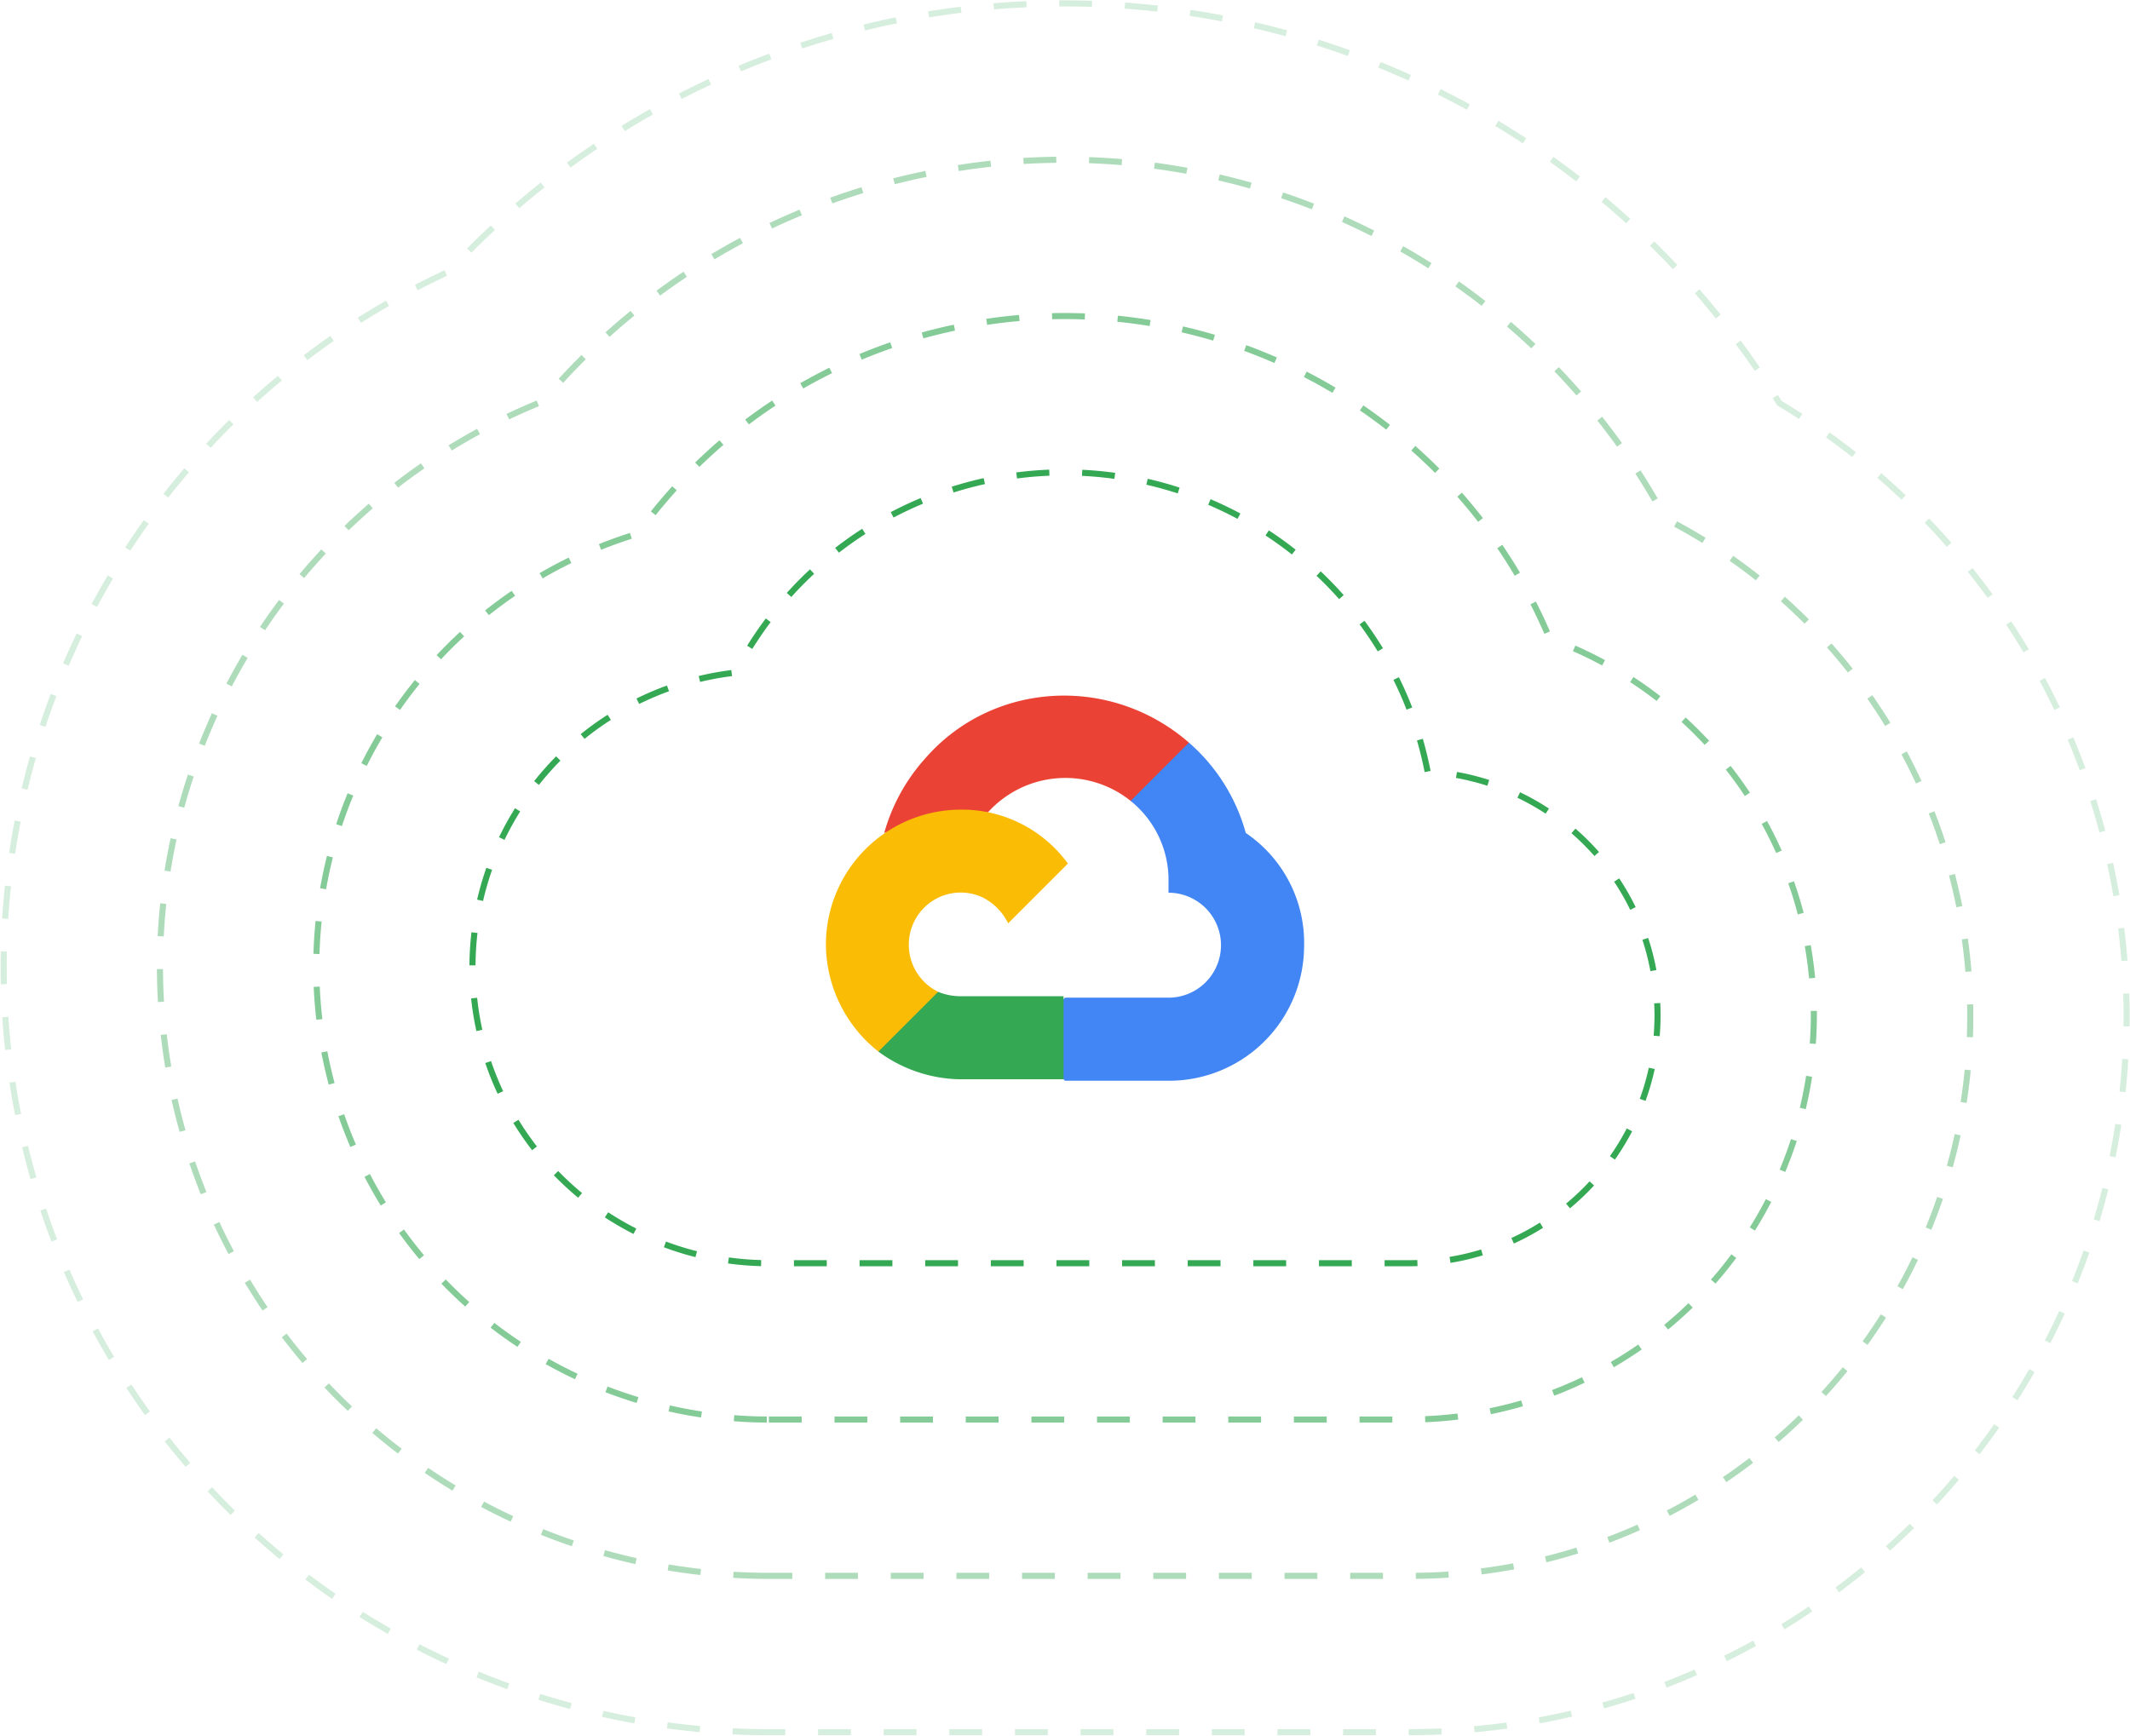 <svg id="Group_7481" data-name="Group 7481" xmlns="http://www.w3.org/2000/svg" xmlns:xlink="http://www.w3.org/1999/xlink" width="350" height="285.25" viewBox="0 0 350 285.25">
  <defs>
    <clipPath id="clip-path">
      <rect id="Rectangle_3138" data-name="Rectangle 3138" width="350" height="285.25" fill="none"/>
    </clipPath>
    <clipPath id="clip-path-4">
      <rect id="Rectangle_3135" data-name="Rectangle 3135" width="298.612" height="233.865" fill="none"/>
    </clipPath>
    <clipPath id="clip-path-5">
      <rect id="Rectangle_3136" data-name="Rectangle 3136" width="247.224" height="182.481" fill="none"/>
    </clipPath>
  </defs>
  <g id="Group_4899" data-name="Group 4899" clip-path="url(#clip-path)">
    <g id="Group_4898" data-name="Group 4898">
      <g id="Group_4897" data-name="Group 4897" clip-path="url(#clip-path)">
        <g id="Group_4890" data-name="Group 4890" opacity="0.2">
          <g id="Group_4889" data-name="Group 4889">
            <g id="Group_4888" data-name="Group 4888" clip-path="url(#clip-path)">
              <path id="Path_11193" data-name="Path 11193" d="M125.718,284.633A125.8,125.8,0,0,1,73.73,44.567,137.951,137.951,0,0,1,292.325,66.2a117.49,117.49,0,0,1,57.058,100.982c-.191,64.566-52.888,117.256-117.471,117.447H125.718Z" transform="translate(0.059 0.059)" fill="none" stroke="#34a853" stroke-miterlimit="10" stroke-width="1" stroke-dasharray="5.392 5.392"/>
            </g>
          </g>
        </g>
        <g id="Group_4893" data-name="Group 4893" transform="translate(25.696 25.692)" opacity="0.4">
          <g id="Group_4892" data-name="Group 4892">
            <g id="Group_4891" data-name="Group 4891" clip-path="url(#clip-path-4)">
              <path id="Path_11194" data-name="Path 11194" d="M123.141,256.248A100.1,100.1,0,0,1,86.453,63.211,111.663,111.663,0,0,1,150.592,25.6,112.131,112.131,0,0,1,270.932,82.512a91.906,91.906,0,0,1-41.787,173.737h-106Z" transform="translate(-22.944 -22.941)" fill="none" stroke="#34a853" stroke-miterlimit="10" stroke-width="1" stroke-dasharray="5.392 5.392"/>
            </g>
          </g>
        </g>
        <g id="Group_4896" data-name="Group 4896" transform="translate(51.391 51.385)" opacity="0.6">
          <g id="Group_4895" data-name="Group 4895">
            <g id="Group_4894" data-name="Group 4894" clip-path="url(#clip-path-5)">
              <path id="Path_11195" data-name="Path 11195" d="M120.562,227.864A74.395,74.395,0,0,1,99.353,82.271,85.98,85.98,0,0,1,152.832,48.12a86.443,86.443,0,0,1,96.376,51.4,65.869,65.869,0,0,1,43.4,62.113,66.59,66.59,0,0,1-66.237,66.23H120.562Z" transform="translate(-45.947 -45.941)" fill="none" stroke="#34a853" stroke-miterlimit="10" stroke-width="1" stroke-dasharray="5.392 5.392"/>
            </g>
          </g>
        </g>
        <path id="Path_11196" data-name="Path 11196" d="M226.448,118.667A60.832,60.832,0,0,0,112.7,102.415a48.687,48.687,0,0,0,5.28,97.063H223.605a40.743,40.743,0,0,0,40.623-40.622A40.126,40.126,0,0,0,226.448,118.667Z" transform="translate(8.136 8.135)" fill="none" stroke="#34a853" stroke-miterlimit="10" stroke-width="1" stroke-dasharray="5.392 5.392"/>
        <path id="Path_11197" data-name="Path 11197" d="M170.555,119.651h2.395l6.947-6.708.24-2.874C167.2,98.811,147.8,100.008,136.779,112.7a30.651,30.651,0,0,0-6.708,12.217,4.143,4.143,0,0,1,2.4-.24l13.654-2.156s.719-1.2.958-.957a17.144,17.144,0,0,1,23.476-1.917" transform="translate(15.225 11.98)" fill="#ea4335"/>
        <path id="Path_11198" data-name="Path 11198" d="M186.542,124.112A30.362,30.362,0,0,0,177.2,109.26l-9.582,9.582a16.655,16.655,0,0,1,6.228,13.415v1.677a8.624,8.624,0,0,1,0,17.248H156.839l-1.678,1.677v10.3l1.678,1.677h17.007A22.186,22.186,0,0,0,196.125,142.8a21.812,21.812,0,0,0-9.582-18.685" transform="translate(18.162 12.789)" fill="#4285f4"/>
        <path id="Path_11199" data-name="Path 11199" d="M142.628,160.3h17.008V146.65H142.628a9.617,9.617,0,0,1-3.594-.719l-2.395.719-6.947,6.707-.479,2.395a23.2,23.2,0,0,0,13.415,4.552" transform="translate(15.125 17.082)" fill="#34a853"/>
        <path id="Path_11200" data-name="Path 11200" d="M143.531,119.125A22.186,22.186,0,0,0,121.493,141.4a22.61,22.61,0,0,0,8.624,17.486l9.821-9.821a8.62,8.62,0,0,1-4.072-11.259,8.511,8.511,0,0,1,11.259-4.312,9.4,9.4,0,0,1,4.312,4.312l9.821-9.821a21.575,21.575,0,0,0-17.727-8.864" transform="translate(14.221 13.944)" fill="#fbbc05"/>
      </g>
    </g>
  </g>
</svg>
